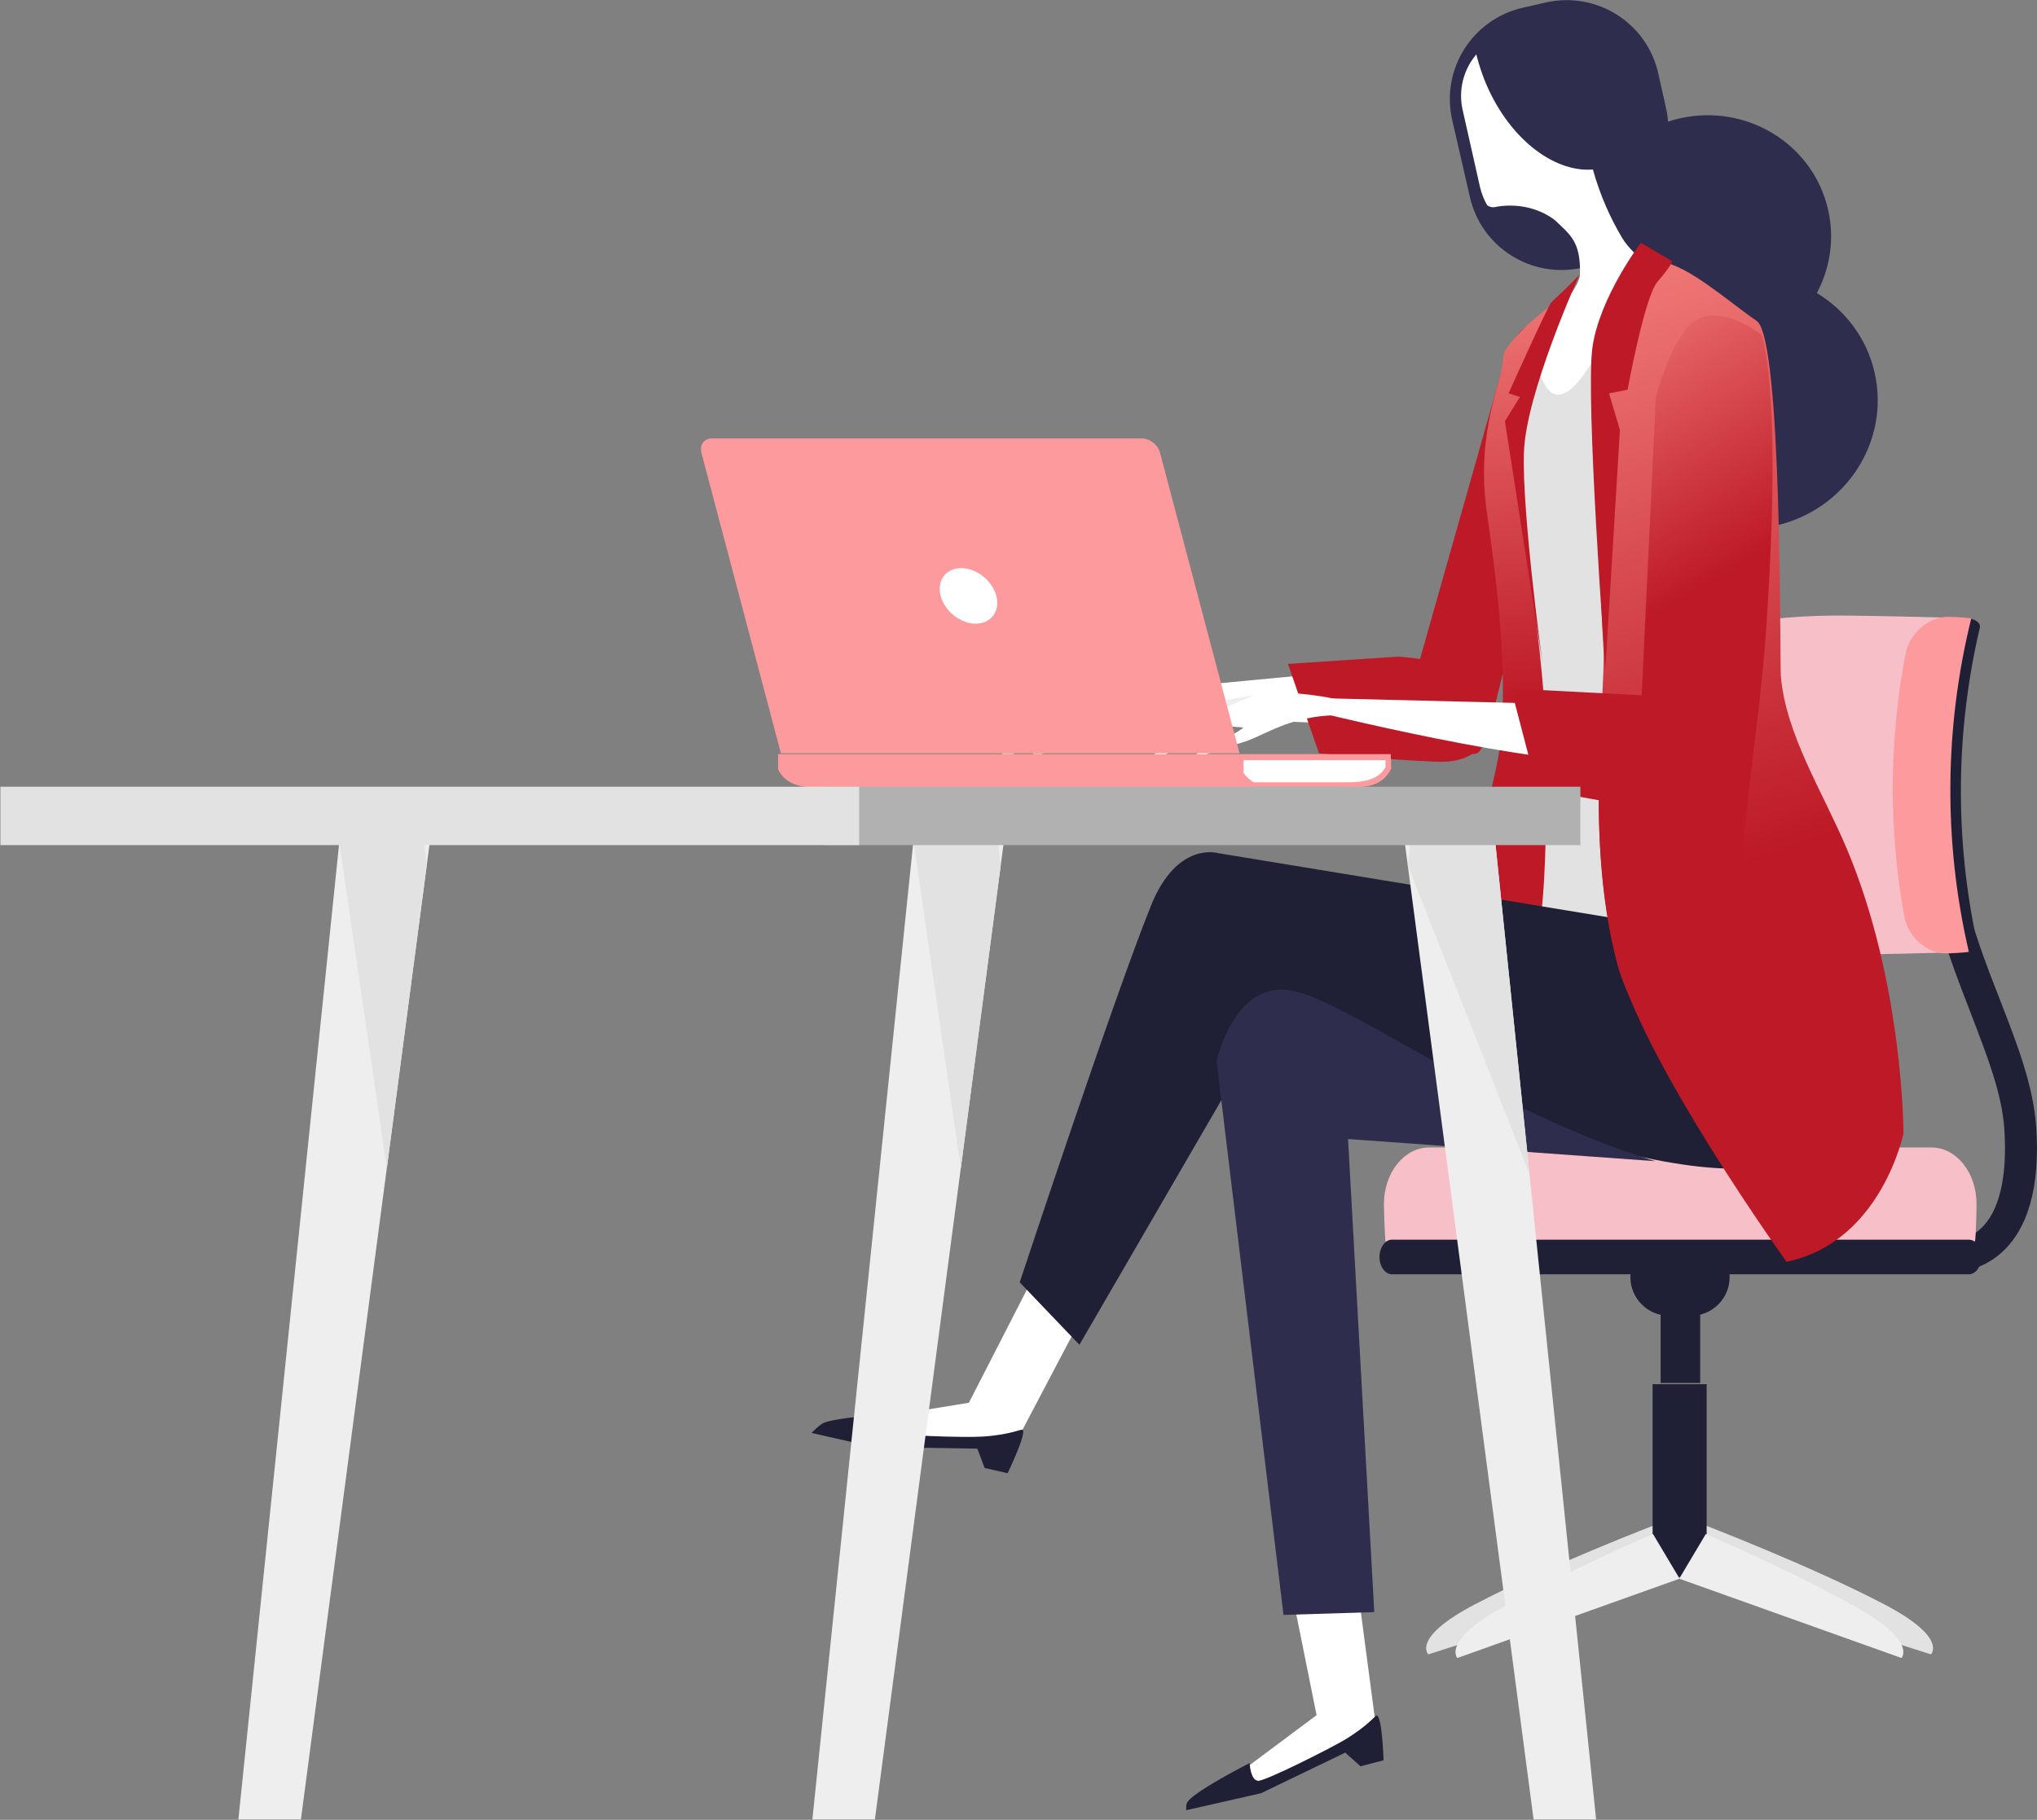 <?xml version="1.0" encoding="UTF-8"?>
<svg width="479px" height="428px" viewBox="0 0 479 428" version="1.1" xmlns="http://www.w3.org/2000/svg" xmlns:xlink="http://www.w3.org/1999/xlink">
    <rect x="0" y="0" width="479" height="428" fill="#808080" stroke="none"/>
    <!-- Generator: Sketch 55.2 (78181) - https://sketchapp.com -->
    <title>Woman-At-Desk</title>
    <desc>Created with Sketch.</desc>
    <defs>
        <linearGradient x1="51.548%" y1="-16.891%" x2="49.855%" y2="60.521%" id="linearGradient-1">
            <stop stop-color="#FC8F89" offset="0%"></stop>
            <stop stop-color="#BD1926" offset="100%"></stop>
        </linearGradient>
        <linearGradient x1="57.36%" y1="-16.891%" x2="49.31%" y2="60.521%" id="linearGradient-2">
            <stop stop-color="#FC8F89" offset="0%"></stop>
            <stop stop-color="#BD1926" offset="100%"></stop>
        </linearGradient>
        <linearGradient x1="71.65%" y1="-16.891%" x2="47.971%" y2="60.521%" id="linearGradient-3">
            <stop stop-color="#FC8F89" offset="0%"></stop>
            <stop stop-color="#BD1926" offset="100%"></stop>
        </linearGradient>
    </defs>
    <g id="Woman-At-Desk" stroke="none" stroke-width="1" fill="none" fill-rule="evenodd">
        <g transform="translate(239.5, 214) scale(-1, 1) translate(-239.5, -214) " fill-rule="nonzero">
            <g id="Group" transform="translate(0, 143.929)">
                <path d="M21.436,155.481 C18.211,155.481 12.995,154.724 8.537,150.842 C2.087,145.16 -0.759,135.218 0.19,121.109 C0.854,111.545 4.553,101.887 8.537,91.66 C15.271,74.427 22.859,55.015 18.875,29.259 L26.274,28.123 C30.542,55.867 22.195,77.267 15.556,94.406 C11.667,104.538 8.252,113.25 7.683,121.582 C6.924,133.04 8.916,141.183 13.374,145.16 C17.642,148.948 23.049,148.001 23.239,147.906 L24.756,155.197 C24.567,155.197 23.333,155.481 21.436,155.481 Z" id="Path" fill="#1F1F35"></path>
                <path d="M78.632,214.568 L85.935,225.647 L24.946,245.153 C24.946,245.153 20.867,241.271 35.854,233.412 C53.212,224.321 78.632,214.568 78.632,214.568 Z" id="Path" fill="#E2E2E2"></path>
                <path d="M89.445,214.568 L82.141,225.647 L143.131,245.153 C143.131,245.153 147.21,241.271 132.223,233.412 C114.96,224.321 89.445,214.568 89.445,214.568 Z" id="Path" fill="#E2E2E2"></path>
                <rect id="Rectangle" fill="#1F1F35" x="77.683" y="181.616" width="12.71" height="45.357"></rect>
                <path d="M77.873,216.841 L84.133,227.351 L31.87,246.005 C31.87,246.005 28.361,242.312 41.166,234.832 C56.057,226.215 77.873,216.841 77.873,216.841 Z" id="Path" fill="#EEEEEE"></path>
                <path d="M90.299,216.841 L84.038,227.351 L136.302,246.005 C136.302,246.005 139.811,242.312 127.006,234.832 C112.114,226.215 90.299,216.841 90.299,216.841 Z" id="Path" fill="#EEEEEE"></path>
                <rect id="Rectangle" fill="#1F1F35" x="79.201" y="165.045" width="9.295" height="16.287"></rect>
                <path d="M95.61,156.428 C95.61,161.447 91.532,165.519 86.505,165.519 L81.383,165.519 C76.355,165.519 72.277,161.447 72.277,156.428 L72.277,156.428 C72.277,151.41 76.355,147.338 81.383,147.338 L86.505,147.338 C91.532,147.338 95.61,151.41 95.61,156.428 L95.61,156.428 Z" id="Path" fill="#1F1F35"></path>
                <path d="M153.185,148.096 C153.375,147.054 153.565,140.331 153.565,139.195 C153.565,131.904 148.822,125.938 142.941,125.938 L24.851,125.938 C18.97,125.938 14.228,131.809 14.228,139.195 C14.228,140.331 14.323,147.054 14.607,148.096 L153.185,148.096 Z" id="Path" fill="#F7BFC7"></path>
                <path d="M13.09,151.694 C13.09,153.966 14.417,155.765 16.03,155.765 L151.668,155.765 C153.28,155.765 154.608,153.966 154.608,151.694 L154.608,151.694 C154.608,149.421 153.28,147.622 151.668,147.622 L16.03,147.622 C14.417,147.622 13.09,149.421 13.09,151.694 L13.09,151.694 Z" id="Path" fill="#1F1F35"></path>
                <g transform="translate(13.279, 0)" id="Path">
                    <path d="M6.45,80.013 C9.39,80.203 27.886,80.581 31.111,80.581 C51.41,80.865 68.862,76.983 69.811,72.059 C73.794,51.322 73.984,30.112 70.38,9.374 C69.526,4.356 51.789,0.568 31.111,0.852 C27.886,0.852 8.916,1.231 5.976,1.42 C12.236,27.271 12.426,54.163 6.45,80.013 Z" fill="#F7BFC7"></path>
                    <path d="M3.699,1.42 C1.423,1.42 -0.19,2.557 0.19,3.788 C5.881,28.123 6.07,53.311 0.854,77.551 C0.569,78.877 2.182,79.919 4.363,79.919 L4.363,79.919 C6.545,79.919 8.631,78.877 8.916,77.646 C14.228,53.311 14.038,28.028 8.442,3.693 C8.062,2.462 5.976,1.42 3.699,1.42 L3.699,1.42 Z" fill="#1F1F35"></path>
                    <path d="M2.751,79.919 C3.32,80.108 7.398,80.297 8.062,80.297 C12.52,80.392 17.073,76.415 17.927,71.586 C21.626,51.227 21.531,30.301 17.642,9.848 C16.694,4.924 12.046,1.042 7.588,1.136 C6.829,1.136 2.751,1.326 2.182,1.515 C8.537,27.271 8.726,54.163 2.751,79.919 Z" fill="#FD9A9D"></path>
                </g>
            </g>
            <g id="Group" transform="translate(138.483, 158.133)">
                <path d="M0.474,6.723 C0.474,6.723 0.569,11.836 25.705,11.931 C50.746,11.931 87.548,5.776 87.548,5.776 L29.783,0.284 C29.783,0.379 7.588,-0.663 0.474,6.723 Z" id="Path" fill="#FFFFFF"></path>
                <path d="M67.819,7.575 C79.675,7.954 84.608,14.109 89.35,16.097 C93.998,18.086 98.646,21.116 98.646,21.021 C96.179,15.813 92.29,15.624 90.393,13.919 C88.496,12.215 88.971,13.067 93.239,12.878 C95.61,12.783 99.784,17.139 102.724,19.601 C105.285,21.684 106.992,21.968 106.992,21.968 C106.992,21.968 104.052,17.612 100.258,14.014 C95.61,9.658 89.919,6.06 88.496,5.397 C85.935,4.356 78.063,3.788 72.372,4.356 C65.827,4.924 59.187,7.291 67.819,7.575 Z" id="Path" fill="#E1C59C"></path>
                <path d="M87.832,5.587 C87.832,5.587 96.843,8.143 98.456,9.469 C99.499,10.321 104.052,15.34 104.052,15.34 C104.052,15.34 100.637,14.677 98.74,12.783 C96.749,10.795 87.832,5.587 87.832,5.587 Z" id="Path" fill="#E1C59C"></path>
            </g>
            <path d="M150.34,154.44 C150.34,154.44 127.291,155.103 128.334,168.833 C128.998,176.597 134.12,179.438 141.139,179.154 C154.134,178.586 168.836,177.165 168.836,177.165 L176.139,156.144 L150.34,154.44 Z" id="Path" fill="#BD1926"></path>
            <path d="M145.407,156.144 L125.299,85.127 C125.299,85.127 122.358,74.711 116.762,76.51 C108.795,78.972 112.399,87.588 112.873,92.607 C113.917,102.834 112.873,107.189 119.323,131.998 C123.307,147.243 126.627,164.856 130.136,174.893 C132.602,181.805 137.535,172.147 144.649,169.685 C157.833,164.95 145.407,156.144 145.407,156.144 Z" id="Path" fill="#BD1926"></path>
            <ellipse id="Oval" fill="#2E2D4D" transform="translate(77.697, 55.825) rotate(-77.373) translate(-77.697, -55.825) " cx="77.697" cy="55.825" rx="28.693" ry="29.306"></ellipse>
            <path d="M133.361,46.304 C130.705,58.14 118.944,65.62 106.992,62.969 L103.862,51.512 C92.006,48.955 84.513,37.119 87.263,25.282 L89.066,17.234 C91.721,5.397 103.483,-2.083 115.434,0.568 L120.841,1.799 C132.697,4.45 140.19,16.192 137.535,28.123 L133.361,46.304 Z" id="Path" fill="#2E2D4D"></path>
            <path d="M131.844,12.783 C131.369,14.772 130.705,16.76 129.947,18.749 C124.635,32.1 113.917,40.622 104.431,39.865 C102.724,46.019 100.258,51.417 97.602,55.867 C94.662,60.886 86.979,65.242 86.979,65.242 C83.28,74.521 120.556,105.674 122.074,104.822 C125.489,103.118 119.418,80.771 113.348,73.858 C110.502,70.639 107.562,66.757 107.467,64.579 C107.277,56.909 109.648,55.299 113.348,51.796 C119.797,46.872 127.291,48.671 127.291,48.671 C128.05,48.86 128.713,48.671 129.283,48.292 C130.041,46.966 130.61,45.546 130.99,43.936 L134.974,26.229 C136.207,21.305 134.879,16.381 131.844,12.783 Z" id="Path" fill="#FFFFFF"></path>
            <path d="M93.239,210.496 C93.239,210.496 102.819,219.113 105.475,219.871 C109.079,220.912 119.133,216.557 119.133,216.557 C119.133,216.557 116.383,171.863 117.426,154.061 C118.47,136.354 122.643,131.241 122.169,125.749 C121.41,117.037 128.524,112.492 126.437,105.864 C124.35,99.235 119.039,75.184 118.659,78.498 C115.529,106.811 104.621,85.032 102.534,81.528 C101.207,79.729 93.239,210.496 93.239,210.496 Z" id="Path" fill="#E2E2E2"></path>
            <path d="M113.158,70.923 C113.158,70.923 125.773,80.203 125.583,84.464 C125.394,88.725 132.128,101.319 129.377,120.351 C126.247,142.035 125.109,156.523 125.773,170.348 C126.437,184.173 132.792,196.104 132.982,213.148 C133.171,226.499 130.136,227.635 130.136,227.635 C130.136,227.635 124.255,229.813 119.323,225.268 C114.391,220.723 115.245,175.082 116.003,163.625 C116.762,152.167 120.367,125.086 121.125,117.227 C122.169,107.473 120.556,97.91 120.082,95.069 C118.375,85.316 116.193,79.445 114.77,75.847 C114.486,75.279 111.261,72.627 111.071,72.154 C110.217,69.976 112.114,69.787 113.158,70.923 Z" id="Path" fill="url(#linearGradient-1)"></path>
            <ellipse id="Oval" fill="#2E2D4D" transform="translate(68.056, 94.437) rotate(-77.367) translate(-68.056, -94.437) " cx="68.056" cy="94.437" rx="29.925" ry="30.635"></ellipse>
            <polygon id="Path" fill="#FFFFFF" points="161.058 363.516 155.272 407.358 180.123 418.72 193.782 421.561 169.405 403.381 177.372 363.8"></polygon>
            <path d="M153.659,413.986 L159.066,415.406 L162.67,412.187 L182.494,421.75 L200.042,425.727 C200.042,425.727 200.231,424.307 199.662,423.644 C197.481,420.898 185.15,414.649 185.15,414.649 C185.15,414.649 184.96,418.72 183.158,418.815 C181.451,418.91 166.275,411.24 162.765,409.157 C156.695,405.464 155.556,403.191 155.177,403.475 C153.944,404.233 153.659,413.986 153.659,413.986 Z" id="Path" fill="#1F1F35"></path>
            <polygon id="Path" fill="#FFFFFF" points="220.814 302.535 240.449 339.843 267.671 338.518 281.235 334.825 251.167 329.901 234.757 297.896"></polygon>
            <path d="M242.061,346.472 L247.468,345.241 L249.175,340.696 L273.552,340.317 L288.159,337.003 C288.159,337.003 286.357,335.109 285.313,334.635 C282.088,333.31 270.516,332.647 270.516,332.647 C270.516,332.647 271.75,335.866 270.232,336.719 C268.714,337.665 251.926,338.139 247.847,337.855 C240.828,337.381 238.741,335.866 238.457,336.34 C237.793,337.665 242.061,346.472 242.061,346.472 Z" id="Path" fill="#1F1F35"></path>
            <path d="M77.019,190.706 L91.721,197.05 L98.076,216.178 L192.549,200.649 C192.549,200.649 202.129,197.713 208.294,212.864 C217.02,234.453 239.215,301.588 239.215,301.588 L225.177,316.265 L181.166,240.419 C181.166,240.419 90.868,282.65 61.179,273.56 C49.797,270.057 41.071,249.888 42.683,229.624 C43.916,213.716 47.141,199.039 47.141,199.039 L77.019,190.706 Z" id="Path" fill="#1F1F35"></path>
            <path d="M89.824,273.087 L162.006,267.879 L155.841,379.14 L177.183,379.803 L192.928,249.509 C192.928,249.509 188.66,230.097 174.906,233.033 C161.058,235.968 127.67,261.535 89.824,273.087 Z" id="Path" fill="#2E2D4D"></path>
            <path d="M58.903,296.759 C58.903,296.759 91.437,251.497 98.361,227.257 C106.613,198.376 101.301,163.909 101.965,152.262 C103.293,130.767 103.009,89.388 103.293,84.18 C103.578,78.972 99.689,73.764 99.689,73.764 C99.689,73.764 95.705,60.602 88.402,61.549 C81.952,62.401 72.087,71.302 65.922,75.468 C59.851,79.54 60.515,155.197 60.231,158.985 C59.092,172.715 50.461,186.066 44.77,199.512 C31.396,231.139 31.396,266.553 31.396,266.553 C31.396,266.553 36.613,292.119 58.903,296.759 Z" id="Path" fill="url(#linearGradient-2)"></path>
            <path d="M80.813,176.313 C80.813,176.313 81.572,181.805 111.261,178.586 C140.949,175.272 183.822,163.814 183.822,163.814 L114.675,165.519 C114.675,165.519 88.212,167.318 80.813,176.313 Z" id="Path" fill="#FFFFFF"></path>
            <path d="M160.678,168.359 C174.811,167.223 181.356,173.094 187.142,174.704 C192.928,176.219 198.809,178.87 198.714,178.775 C195.11,173.567 190.557,173.757 188.09,172.147 C185.624,170.537 186.288,171.389 191.315,170.632 C194.161,170.158 199.568,174.419 203.362,176.597 C206.681,178.491 208.673,178.586 208.673,178.586 C208.673,178.586 204.69,174.23 199.662,170.916 C193.687,166.844 186.383,163.625 184.771,163.246 C181.641,162.394 172.155,162.867 165.516,164.288 C158.023,165.803 150.434,169.212 160.678,168.359 Z" id="Path" fill="#FFFFFF"></path>
            <path d="M184.107,163.53 C184.107,163.53 195.11,165.14 197.101,166.276 C198.524,167.034 204.405,171.863 204.405,171.863 C204.405,171.863 200.326,171.579 197.86,169.78 C195.394,168.075 184.107,163.53 184.107,163.53 Z" id="Path" fill="#EEEEEE"></path>
            <path d="M102.914,177.734 L65.163,164.193 C65.163,164.193 67.819,186.066 68.672,194.399 C69.526,202.732 67.345,214.947 74.364,215.799 C81.383,216.651 84.892,215.326 78.347,220.155 C71.803,224.984 73.984,228.866 77.019,231.991 C80.055,235.021 70,269.204 70,269.204 C70,269.204 71.044,269.678 73.984,271.382 C83.28,256.611 94.851,239.945 98.551,227.257 C103.009,210.781 103.388,192.6 102.914,177.734 Z" id="Path" fill="#BD1926"></path>
            <path d="M92.954,163.53 L89.635,93.459 C89.635,93.459 85.841,78.782 80.339,75.373 C73.794,71.396 64.784,78.782 64.784,78.782 C64.784,78.782 60.136,89.766 63.266,141.373 C65.353,175.935 68.483,193.831 84.892,191.274 C100.163,188.907 117.521,185.498 117.521,185.498 L123.686,161.92 L92.954,163.53 Z" id="Path" fill="url(#linearGradient-3)"></path>
            <path d="M151.952,180.953 C151.952,180.953 151.952,180.858 151.857,180.858 L151.952,177.355 L296.031,177.355 L296.031,180.858 C296.031,180.858 296.031,180.953 296.031,180.953 L295.652,181.616 C293.755,184.646 290.435,185.214 286.641,185.214 L161.342,185.214 C157.548,185.214 154.229,184.646 152.331,181.616 L151.952,180.953 Z" id="Path" fill="#FD9A9D"></path>
            <path d="M186.668,181.521 C186.668,181.521 186.668,181.616 186.668,181.616 L186.288,182.184 C185.719,182.942 184.96,183.51 184.202,183.983 L162.291,183.983 C158.592,183.983 155.462,183.51 153.659,181.142 L153.28,180.574 C153.28,180.574 153.28,180.48 153.185,180.48 L153.185,178.775 L186.573,178.775 L186.573,181.521 L186.668,181.521 Z" id="Path" fill="#FFFFFF"></path>
            <path d="M187.521,177.165 L206.207,106.527 C206.681,104.633 208.578,103.118 210.475,103.118 L311.587,103.118 C313.484,103.118 314.528,104.633 314.053,106.527 L295.368,177.165 L187.521,177.165 Z" id="Path" fill="#FD9A9D"></path>
            <path d="M244.717,140.142 C243.768,143.74 245.95,146.675 249.554,146.675 C253.159,146.675 256.858,143.74 257.806,140.142 C258.755,136.543 256.573,133.608 252.969,133.608 C249.365,133.608 245.665,136.543 244.717,140.142 Z" id="Path" fill="#FFFFFF"></path>
            <polygon id="Path" fill="#EEEEEE" points="408.241 427.905 422.943 427.905 398.661 192.695 377.224 192.695"></polygon>
            <polygon id="Path" fill="#E2E2E2" points="378.647 203.489 388.037 274.791 399.23 197.997 398.661 192.695 379.975 192.695"></polygon>
            <polygon id="Path" fill="#EEEEEE" points="273.267 427.905 287.969 427.905 263.687 192.695 242.251 192.695"></polygon>
            <polygon id="Path" fill="#E2E2E2" points="243.673 203.489 253.064 274.791 264.161 197.997 263.687 192.695 245.001 192.695"></polygon>
            <polygon id="Path" fill="#EEEEEE" points="118.375 427.905 103.673 427.905 127.955 192.695 149.391 192.695"></polygon>
            <polygon id="Path" fill="#E2E2E2" points="147.968 203.489 119.323 276.117 127.386 197.997 127.955 192.695 146.64 192.695"></polygon>
            <rect id="Rectangle" fill="#B1B1B1" x="107.372" y="185.025" width="177.847" height="13.73"></rect>
            <rect id="Rectangle" fill="#E2E2E2" x="276.966" y="185.025" width="201.939" height="13.73"></rect>
            <path d="M93.144,57.098 C93.144,57.098 102.819,69.787 104.526,81.623 C106.234,93.459 101.491,157.281 101.491,157.281 L98.076,101.129 L100.637,92.512 L96.274,91.66 C96.274,91.66 92.29,69.787 89.255,66.283 C86.22,62.78 85.746,61.454 85.746,61.454 L93.144,57.098 Z" id="Path" fill="#BD1926"></path>
            <path d="M107.562,64.579 C107.562,64.579 120.272,92.512 120.651,106.527 C121.125,120.541 116.288,155.955 116.288,155.955 L125.109,99.046 L121.6,93.365 L124.255,92.512 C124.255,92.512 115.055,71.965 114.201,71.112 C108.984,66.188 107.562,64.579 107.562,64.579 Z" id="Path" fill="#BD1926"></path>
        </g>
    </g>
</svg>